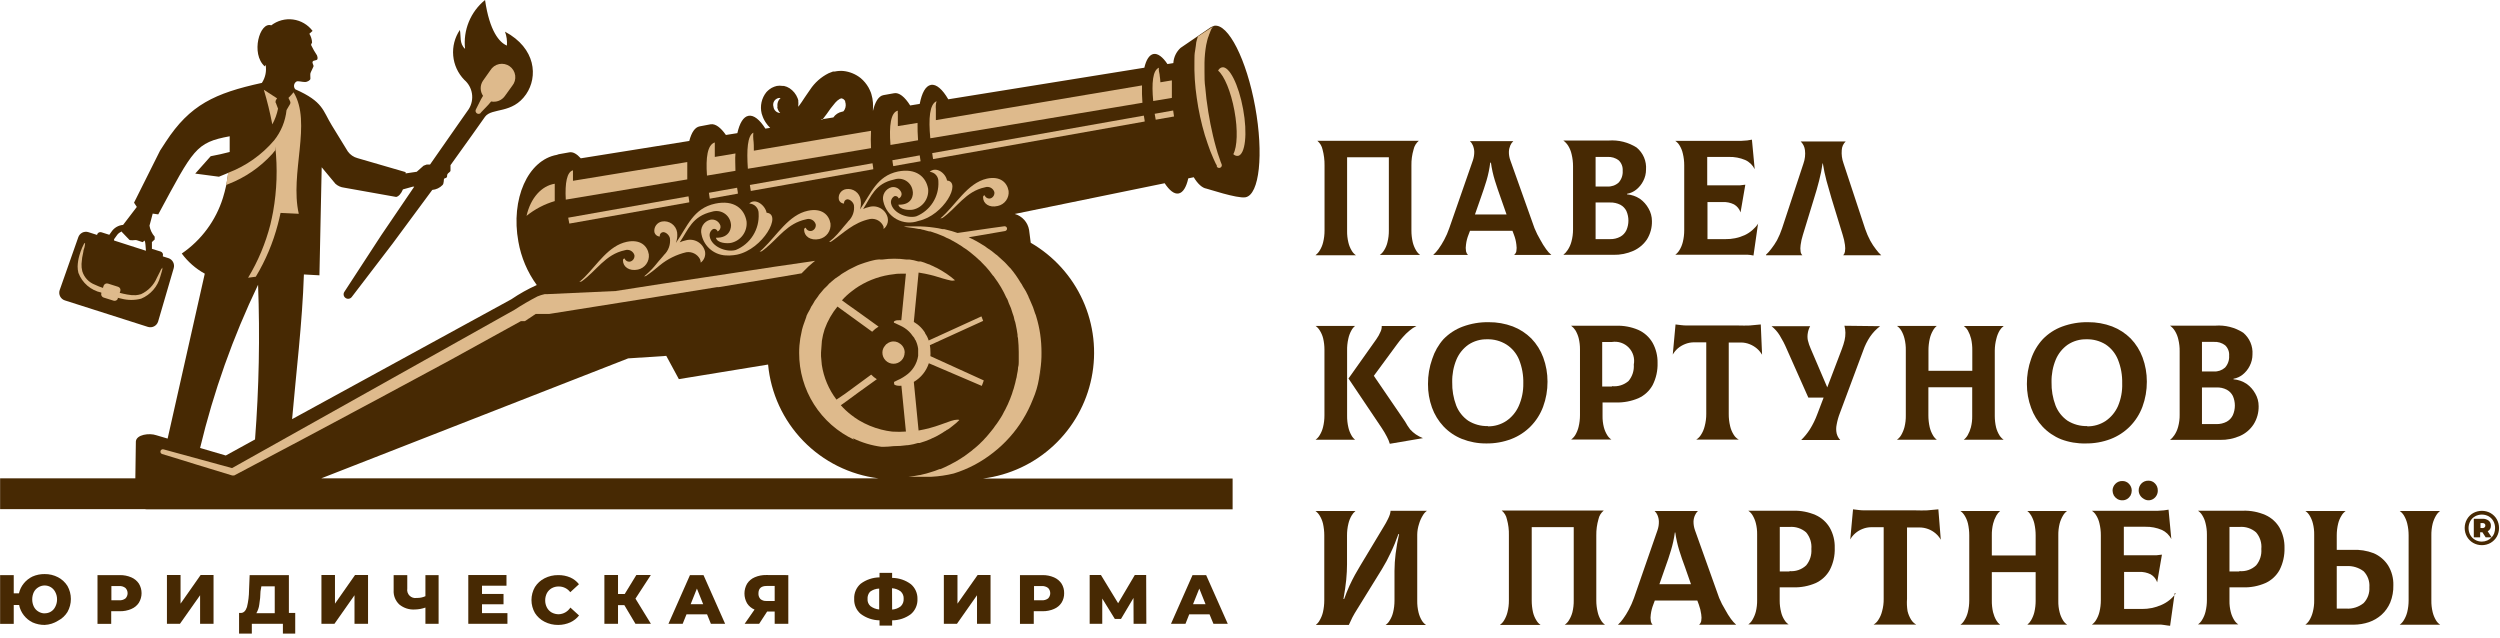 <?xml version="1.0" encoding="UTF-8"?> <svg xmlns="http://www.w3.org/2000/svg" width="384" height="98" viewBox="0 0 384 98" fill="none"><g clip-path="url(#clip0_2931_747)"><path d="M202.089 39.209H208.275C208.007 39.025 207.784 38.784 207.622 38.502C207.39 38.118 207.219 37.7 207.115 37.263C206.971 36.674 206.903 36.069 206.915 35.463V24.157H213.328V35.41C213.335 36.016 213.264 36.621 213.114 37.209C213.012 37.649 212.836 38.068 212.594 38.449C212.428 38.728 212.206 38.968 211.941 39.156H218.127C217.874 38.964 217.661 38.724 217.501 38.449C217.271 38.059 217.1 37.636 216.994 37.196C216.859 36.606 216.792 36.002 216.794 35.396V25.424C216.777 24.59 216.889 23.758 217.127 22.957C217.238 22.436 217.519 21.967 217.927 21.624H202.342C202.75 21.967 203.032 22.436 203.142 22.957C203.359 23.761 203.462 24.591 203.449 25.424V35.41C203.452 36.016 203.38 36.62 203.235 37.209C203.13 37.652 202.955 38.075 202.715 38.462C202.555 38.737 202.342 38.977 202.089 39.169V39.209Z" fill="#472903"></path><path d="M235.699 35.05L231.992 24.637C231.833 24.211 231.756 23.759 231.766 23.304C231.779 22.964 231.856 22.63 231.992 22.318C232.097 22.075 232.252 21.857 232.446 21.678H225.78C225.968 21.854 226.117 22.067 226.22 22.304C226.357 22.62 226.434 22.96 226.446 23.304C226.451 23.757 226.379 24.208 226.233 24.637L222.607 35.05C222.397 35.671 222.134 36.273 221.82 36.849C221.559 37.34 221.265 37.812 220.94 38.263C220.707 38.588 220.438 38.888 220.14 39.156H225.473C225.325 39 225.223 38.806 225.18 38.596C225.12 38.252 225.12 37.9 225.18 37.556C225.241 37.039 225.371 36.532 225.566 36.05L225.793 35.45H232.312L232.539 36.05C232.729 36.533 232.854 37.04 232.912 37.556C232.972 37.9 232.972 38.252 232.912 38.596C232.862 38.816 232.74 39.013 232.566 39.156H238.285C237.981 38.899 237.712 38.603 237.485 38.276C237.159 37.826 236.865 37.354 236.605 36.863C236.257 36.282 235.954 35.676 235.699 35.05ZM228.899 24.984H229.006C229.134 25.919 229.339 26.842 229.619 27.744C229.886 28.61 230.179 29.463 230.472 30.277L231.406 32.943H226.553L227.486 30.277C227.779 29.463 228.059 28.61 228.326 27.744C228.592 26.841 228.784 25.918 228.899 24.984Z" fill="#472903"></path><path d="M249.91 29.85V29.77C250.428 29.68 250.914 29.46 251.324 29.13C251.776 28.769 252.144 28.314 252.403 27.797C252.687 27.254 252.833 26.65 252.83 26.037C252.876 25.401 252.77 24.763 252.52 24.176C252.269 23.589 251.882 23.071 251.39 22.664C250.117 21.854 248.616 21.475 247.111 21.584H240.125C240.421 21.802 240.674 22.074 240.871 22.384C241.124 22.795 241.304 23.246 241.405 23.718C241.548 24.307 241.619 24.911 241.618 25.517V35.236C241.622 35.88 241.536 36.522 241.365 37.143C241.243 37.593 241.049 38.02 240.791 38.409C240.611 38.689 240.386 38.936 240.125 39.142H247.817C248.872 39.164 249.918 38.955 250.884 38.529C251.732 38.15 252.458 37.541 252.977 36.769C253.499 35.926 253.763 34.948 253.737 33.956C253.737 33.277 253.557 32.611 253.217 32.023C252.891 31.431 252.435 30.92 251.883 30.53C251.292 30.144 250.614 29.91 249.91 29.85ZM246.897 24.104C247.519 24.063 248.134 24.248 248.63 24.624C248.845 24.829 249.011 25.078 249.117 25.355C249.223 25.632 249.266 25.928 249.244 26.224C249.268 26.555 249.224 26.887 249.117 27.201C249.009 27.515 248.839 27.804 248.617 28.05C248.146 28.47 247.527 28.686 246.897 28.65H245.084V24.104H246.897ZM247.311 36.729H245.084V31.103H247.311C247.856 31.086 248.397 31.205 248.884 31.45C249.288 31.665 249.614 32 249.817 32.41C250.02 32.874 250.125 33.376 250.125 33.883C250.125 34.39 250.02 34.892 249.817 35.356C249.62 35.78 249.293 36.13 248.884 36.356C248.401 36.616 247.859 36.745 247.311 36.729Z" fill="#472903"></path><path d="M270.055 34.343C269.537 35.108 268.824 35.721 267.988 36.116C267.056 36.54 266.04 36.749 265.015 36.729H262.269V31.037H264.602C265.205 31.005 265.807 31.129 266.349 31.397C266.821 31.669 267.177 32.106 267.348 32.623L268.082 28.37L267.282 28.464H266.469H265.482H262.229V24.104H265.562C266.417 24.082 267.266 24.241 268.055 24.571C268.694 24.856 269.212 25.356 269.522 25.984L269.095 21.451C268.857 21.504 268.617 21.544 268.375 21.571L267.428 21.638H266.402H257.323C257.587 21.82 257.81 22.056 257.976 22.331C258.215 22.717 258.386 23.141 258.483 23.584C258.627 24.173 258.699 24.778 258.696 25.384V35.37C258.699 35.976 258.627 36.58 258.483 37.169C258.377 37.612 258.202 38.035 257.963 38.423C257.798 38.698 257.58 38.938 257.323 39.129H266.242C266.735 39.129 267.162 39.129 267.508 39.129H268.455C268.735 39.129 269.028 39.196 269.335 39.249L270.055 34.223V34.343Z" fill="#472903"></path><path d="M271.255 39.209H276.841C276.698 39.059 276.605 38.868 276.574 38.663C276.521 38.322 276.521 37.976 276.574 37.636C276.642 37.111 276.758 36.593 276.921 36.089L278.654 30.423C278.921 29.557 279.187 28.69 279.414 27.757C279.648 26.881 279.827 25.99 279.947 25.091H279.987C280.128 25.988 280.315 26.878 280.547 27.757C280.787 28.623 281.04 29.49 281.307 30.423L283.04 36.089C283.202 36.589 283.318 37.102 283.387 37.623C283.44 37.963 283.44 38.309 283.387 38.649C283.353 38.857 283.261 39.052 283.12 39.209H288.96C288.664 38.938 288.396 38.639 288.16 38.316C287.832 37.895 287.537 37.45 287.28 36.983C286.969 36.401 286.706 35.794 286.493 35.169L283.16 25.077C282.928 24.433 282.837 23.747 282.893 23.064C282.911 22.558 283.127 22.08 283.493 21.731H276.588C276.954 22.086 277.185 22.557 277.241 23.064C277.325 23.752 277.247 24.451 277.014 25.104L273.721 35.09C273.513 35.714 273.254 36.32 272.948 36.903C272.686 37.37 272.387 37.816 272.055 38.236C271.818 38.559 271.55 38.858 271.255 39.129V39.209Z" fill="#472903"></path><path d="M206.915 63.846V53.821C206.904 53.216 206.967 52.611 207.102 52.021C207.194 51.583 207.351 51.16 207.568 50.768C207.709 50.495 207.904 50.255 208.142 50.061H202.076C202.333 50.248 202.55 50.483 202.715 50.755C202.952 51.129 203.128 51.538 203.235 51.968C203.368 52.536 203.436 53.117 203.435 53.701V63.793C203.438 64.4 203.366 65.004 203.222 65.593C203.117 66.036 202.941 66.459 202.702 66.846C202.545 67.119 202.331 67.355 202.076 67.539H208.142C207.904 67.351 207.709 67.115 207.568 66.846C207.353 66.463 207.196 66.049 207.102 65.62C206.97 65.038 206.907 64.443 206.915 63.846ZM215.821 64.753L211.021 57.727L214.581 52.888C214.858 52.503 215.157 52.134 215.474 51.781C215.787 51.419 216.131 51.085 216.501 50.781C216.824 50.501 217.183 50.263 217.567 50.075H212.234C212.246 50.369 212.187 50.662 212.061 50.928C211.887 51.342 211.668 51.735 211.408 52.101L207.128 58.14L212.234 65.74C212.522 66.168 212.785 66.613 213.021 67.073C213.211 67.42 213.363 67.786 213.474 68.166L218.567 67.299C218.182 67.15 217.816 66.958 217.474 66.726C217.152 66.503 216.856 66.244 216.594 65.953C216.305 65.574 216.047 65.172 215.821 64.753Z" fill="#472903"></path><path d="M228.286 68.113C229.602 68.132 230.909 67.902 232.139 67.433C233.257 67.002 234.27 66.338 235.112 65.486C235.95 64.63 236.599 63.609 237.018 62.487C237.476 61.249 237.706 59.94 237.698 58.62C237.702 57.356 237.481 56.101 237.045 54.914C236.645 53.825 236.023 52.83 235.219 51.994C234.407 51.185 233.435 50.554 232.366 50.141C231.185 49.7 229.933 49.478 228.673 49.488C227.309 49.464 225.952 49.695 224.673 50.168C223.561 50.581 222.554 51.237 221.727 52.088C220.945 52.965 220.355 53.996 219.994 55.114C219.551 56.355 219.33 57.663 219.34 58.98C219.328 60.216 219.536 61.444 219.954 62.607C220.342 63.681 220.945 64.666 221.727 65.5C222.52 66.336 223.484 66.99 224.553 67.419C225.741 67.888 227.009 68.123 228.286 68.113ZM228.539 65.446C227.471 65.474 226.419 65.186 225.513 64.62C224.683 64.041 224.042 63.229 223.673 62.287C223.24 61.137 223.032 59.915 223.06 58.687C223.035 57.499 223.257 56.318 223.713 55.221C224.102 54.304 224.739 53.514 225.553 52.941C226.401 52.379 227.402 52.09 228.419 52.114C229.463 52.086 230.492 52.364 231.379 52.914C232.25 53.47 232.929 54.28 233.325 55.234C233.788 56.39 234.01 57.629 233.979 58.874C234.002 60.08 233.761 61.277 233.272 62.38C232.861 63.302 232.2 64.091 231.366 64.66C230.528 65.212 229.543 65.5 228.539 65.486V65.446Z" fill="#472903"></path><path d="M248.177 50.035H241.325C241.584 50.223 241.805 50.458 241.978 50.728C242.205 51.105 242.376 51.514 242.485 51.941C242.623 52.508 242.69 53.09 242.685 53.674V63.766C242.687 64.373 242.615 64.977 242.471 65.566C242.365 66.007 242.194 66.429 241.965 66.819C241.799 67.091 241.582 67.326 241.325 67.513H247.511C247.243 67.334 247.02 67.097 246.857 66.819C246.63 66.447 246.459 66.042 246.351 65.62C246.208 65.053 246.141 64.47 246.151 63.886V61.82H248.231C249.406 61.85 250.575 61.627 251.657 61.167C252.585 60.751 253.353 60.044 253.843 59.154C254.376 58.102 254.638 56.933 254.603 55.754C254.626 54.674 254.364 53.607 253.843 52.661C253.334 51.773 252.554 51.073 251.617 50.661C250.531 50.201 249.356 49.987 248.177 50.035ZM247.591 59.367H246.097V52.528H247.591C248.058 52.453 248.537 52.492 248.987 52.641C249.436 52.791 249.843 53.046 250.173 53.386C250.502 53.726 250.745 54.141 250.881 54.595C251.016 55.049 251.04 55.529 250.95 55.994C251.021 56.906 250.734 57.81 250.15 58.514C249.803 58.818 249.396 59.046 248.955 59.184C248.514 59.321 248.049 59.366 247.591 59.314V59.367Z" fill="#472903"></path><path d="M270.455 49.835C269.882 49.901 269.308 49.955 268.748 49.995C268.188 50.035 267.602 49.995 266.989 49.995H260.829C260.216 49.995 259.629 49.995 259.069 49.995C258.509 49.995 257.936 49.901 257.363 49.835L256.936 54.461C257.141 54.105 257.402 53.785 257.71 53.514C258.044 53.232 258.422 53.007 258.829 52.848C259.253 52.677 259.705 52.586 260.163 52.581H262.082V63.58C262.086 64.214 262.005 64.846 261.842 65.46C261.728 65.933 261.535 66.384 261.269 66.793C261.085 67.091 260.834 67.342 260.536 67.526H267.082C266.763 67.355 266.496 67.102 266.309 66.793C266.048 66.383 265.859 65.932 265.749 65.46C265.6 64.84 265.529 64.204 265.535 63.566V52.608H267.428C267.886 52.613 268.338 52.703 268.762 52.874C269.164 53.035 269.538 53.26 269.868 53.541C270.18 53.812 270.446 54.131 270.655 54.487L270.455 49.835Z" fill="#472903"></path><path d="M283.307 50.035C283.399 50.387 283.449 50.75 283.453 51.114C283.457 51.496 283.416 51.876 283.333 52.248C283.225 52.701 283.087 53.146 282.92 53.581L280.667 59.5L278.134 53.581C277.94 53.152 277.788 52.706 277.681 52.248C277.613 51.882 277.613 51.507 277.681 51.141C277.739 50.776 277.861 50.424 278.041 50.101H272.108C272.605 50.495 273.029 50.974 273.361 51.514C273.774 52.184 274.135 52.883 274.441 53.608L277.761 61.073H280.107L279.147 63.593C278.847 64.413 278.463 65.199 278.001 65.94C277.622 66.537 277.175 67.087 276.667 67.579H282.654C282.387 67.294 282.199 66.945 282.107 66.566C282.015 66.126 282.015 65.673 282.107 65.233C282.215 64.618 282.385 64.015 282.614 63.433L286.186 53.847C286.443 53.104 286.792 52.397 287.226 51.741C287.652 51.112 288.179 50.558 288.786 50.101L283.307 50.035Z" fill="#472903"></path><path d="M307.771 50.075H301.651C301.9 50.263 302.108 50.498 302.265 50.768C302.485 51.162 302.651 51.583 302.758 52.021C302.893 52.611 302.955 53.216 302.945 53.821V56.954H296.212V53.821C296.21 53.215 296.277 52.611 296.412 52.021C296.512 51.581 296.678 51.158 296.905 50.768C297.05 50.494 297.25 50.254 297.492 50.061H291.373C291.637 50.243 291.86 50.48 292.026 50.755C292.255 51.145 292.426 51.567 292.532 52.008C292.678 52.596 292.745 53.201 292.732 53.807V63.793C292.744 64.399 292.677 65.004 292.532 65.593C292.417 66.032 292.242 66.454 292.013 66.846C291.851 67.12 291.632 67.356 291.373 67.539H297.492C297.245 67.353 297.041 67.117 296.892 66.846C296.667 66.459 296.501 66.042 296.399 65.606C296.266 65.016 296.199 64.412 296.199 63.806V59.487H302.931V63.913C302.941 64.493 302.874 65.071 302.731 65.633C302.622 66.058 302.456 66.466 302.238 66.846C302.086 67.114 301.882 67.35 301.638 67.539H307.757C307.496 67.354 307.274 67.118 307.104 66.846C306.877 66.473 306.706 66.069 306.598 65.646C306.466 65.078 306.399 64.496 306.398 63.913V53.821C306.405 53.204 306.491 52.59 306.651 51.994C306.755 51.553 306.926 51.131 307.158 50.741C307.319 50.483 307.527 50.257 307.771 50.075Z" fill="#472903"></path><path d="M320.343 68.113C321.659 68.132 322.966 67.902 324.196 67.433C325.313 67.002 326.327 66.338 327.169 65.486C328.007 64.63 328.656 63.609 329.075 62.487C329.532 61.249 329.763 59.94 329.755 58.62C329.759 57.356 329.538 56.101 329.102 54.914C328.702 53.825 328.08 52.83 327.275 51.994C326.463 51.185 325.492 50.554 324.422 50.141C323.242 49.7 321.99 49.478 320.729 49.488C319.366 49.464 318.009 49.695 316.73 50.168C315.617 50.581 314.611 51.237 313.783 52.088C312.978 52.959 312.365 53.99 311.984 55.114C311.541 56.355 311.32 57.663 311.33 58.98C311.324 60.236 311.546 61.483 311.984 62.66C312.372 63.735 312.975 64.719 313.757 65.553C314.55 66.389 315.514 67.044 316.583 67.473C317.783 67.927 319.06 68.144 320.343 68.113ZM320.596 65.446C319.528 65.474 318.475 65.186 317.57 64.62C316.739 64.041 316.099 63.229 315.73 62.287C315.297 61.137 315.089 59.915 315.117 58.687C315.092 57.499 315.314 56.318 315.77 55.221C316.158 54.304 316.796 53.514 317.61 52.941C318.458 52.379 319.459 52.09 320.476 52.114C321.52 52.086 322.549 52.364 323.436 52.914C324.282 53.48 324.937 54.289 325.316 55.234C325.778 56.39 326 57.629 325.969 58.874C326.011 60.081 325.788 61.282 325.316 62.393C324.904 63.315 324.244 64.105 323.409 64.673C322.573 65.218 321.594 65.501 320.596 65.486V65.446Z" fill="#472903"></path><path d="M343.06 58.26V58.18C343.578 58.091 344.064 57.87 344.473 57.541C344.926 57.179 345.294 56.725 345.553 56.207C345.836 55.659 345.982 55.051 345.98 54.434C346.022 53.806 345.914 53.176 345.666 52.597C345.418 52.018 345.037 51.505 344.553 51.101C343.282 50.285 341.78 49.906 340.274 50.021H333.315C333.614 50.236 333.867 50.508 334.061 50.821C334.314 51.232 334.494 51.683 334.595 52.154C334.738 52.743 334.805 53.348 334.795 53.954V63.673C334.807 64.317 334.726 64.959 334.555 65.58C334.433 66.03 334.239 66.457 333.981 66.846C333.801 67.122 333.576 67.365 333.315 67.566H341.007C342.062 67.588 343.108 67.378 344.074 66.953C344.924 66.575 345.646 65.959 346.153 65.18C346.68 64.342 346.948 63.369 346.927 62.38C346.929 61.701 346.749 61.033 346.407 60.447C346.081 59.854 345.625 59.344 345.073 58.954C344.472 58.556 343.779 58.318 343.06 58.26ZM340.047 52.514C340.669 52.473 341.284 52.658 341.78 53.034C341.996 53.238 342.162 53.488 342.268 53.765C342.375 54.041 342.417 54.339 342.394 54.634C342.416 54.965 342.372 55.297 342.264 55.611C342.157 55.924 341.988 56.213 341.767 56.461C341.296 56.88 340.677 57.096 340.047 57.06H338.221V52.514H340.047ZM340.461 65.14H338.221V59.514H340.461C341.006 59.49 341.549 59.609 342.034 59.86C342.435 60.078 342.761 60.413 342.967 60.82C343.17 61.285 343.275 61.786 343.275 62.293C343.275 62.8 343.17 63.302 342.967 63.767C342.766 64.188 342.44 64.537 342.034 64.766C341.549 65.021 341.008 65.149 340.461 65.14Z" fill="#472903"></path><path d="M202.155 95.99H207.182C207.333 95.634 207.515 95.248 207.728 94.83C207.955 94.403 208.195 93.99 208.461 93.577L212.274 87.404C212.768 86.6 213.214 85.768 213.608 84.911C214.059 83.975 214.455 83.013 214.794 82.031H214.901C214.671 83.026 214.493 84.031 214.368 85.044C214.256 85.929 214.198 86.819 214.194 87.71V92.257C214.196 92.863 214.124 93.467 213.981 94.056C213.876 94.495 213.7 94.914 213.461 95.296C213.303 95.576 213.084 95.818 212.821 96.003H219.047C218.783 95.821 218.56 95.585 218.394 95.31C218.164 94.924 217.993 94.506 217.887 94.07C217.743 93.477 217.675 92.867 217.687 92.257V82.111C217.695 81.567 217.785 81.028 217.954 80.511C218.085 80.041 218.283 79.593 218.54 79.178C218.696 78.893 218.915 78.647 219.18 78.458H213.594C213.577 78.644 213.541 78.827 213.488 79.005C213.406 79.257 213.304 79.503 213.181 79.738C212.994 80.127 212.784 80.506 212.554 80.871L208.915 86.924C208.688 87.297 208.421 87.751 208.142 88.257C207.862 88.764 207.568 89.337 207.275 89.977C206.982 90.617 206.715 91.31 206.462 92.003H206.355C206.555 90.883 206.702 89.897 206.782 89.044C206.862 88.191 206.902 87.404 206.902 86.697V82.231C206.9 81.625 206.972 81.02 207.115 80.431C207.217 79.996 207.383 79.578 207.608 79.191C207.761 78.919 207.964 78.679 208.208 78.485H202.049C202.306 78.671 202.524 78.907 202.689 79.178C202.928 79.561 203.103 79.979 203.209 80.418C203.342 81.013 203.409 81.621 203.409 82.231V92.217C203.409 92.822 203.342 93.426 203.209 94.016C203.107 94.452 202.94 94.87 202.715 95.256C202.574 95.532 202.374 95.773 202.129 95.963L202.155 95.99Z" fill="#472903"></path><path d="M230.446 95.99H236.632C236.372 95.806 236.154 95.57 235.992 95.296C235.753 94.914 235.577 94.495 235.472 94.056C235.339 93.461 235.272 92.853 235.272 92.243V80.965H241.725V92.217C241.736 92.827 241.669 93.437 241.525 94.03C241.41 94.468 241.23 94.886 240.991 95.27C240.829 95.547 240.605 95.784 240.338 95.963H246.537C246.274 95.778 246.056 95.536 245.897 95.256C245.668 94.872 245.501 94.454 245.404 94.016C245.261 93.427 245.19 92.823 245.191 92.217V82.231C245.18 81.393 245.292 80.557 245.524 79.751C245.631 79.225 245.919 78.754 246.337 78.418H230.659C231.074 78.755 231.357 79.227 231.459 79.751C231.687 80.558 231.79 81.394 231.766 82.231V92.217C231.773 92.823 231.701 93.428 231.552 94.016C231.446 94.453 231.275 94.871 231.046 95.256C230.887 95.536 230.669 95.778 230.406 95.963L230.446 95.99Z" fill="#472903"></path><path d="M264.069 91.857L260.349 81.445C260.196 81.017 260.119 80.566 260.123 80.111C260.135 79.765 260.216 79.425 260.363 79.112C260.467 78.876 260.616 78.663 260.803 78.485H254.137C254.329 78.652 254.48 78.862 254.577 79.098C254.718 79.418 254.795 79.762 254.803 80.111C254.812 80.565 254.74 81.016 254.59 81.445L250.977 91.857C250.756 92.476 250.488 93.078 250.177 93.657C249.918 94.148 249.623 94.62 249.297 95.07C249.064 95.392 248.801 95.691 248.51 95.963H253.843C253.696 95.803 253.598 95.604 253.563 95.39C253.503 95.05 253.503 94.703 253.563 94.363C253.629 93.847 253.759 93.341 253.95 92.857L254.177 92.243H260.709L260.936 92.857C261.116 93.343 261.242 93.849 261.309 94.363C261.369 94.703 261.369 95.05 261.309 95.39C261.263 95.612 261.146 95.813 260.976 95.963H266.682C266.383 95.7 266.115 95.405 265.882 95.083C265.556 94.633 265.262 94.161 265.002 93.67C264.642 93.092 264.329 92.486 264.069 91.857ZM257.256 81.791H257.323C257.452 82.726 257.657 83.649 257.936 84.551C258.203 85.417 258.496 86.257 258.803 87.071L259.736 89.737H254.883L255.816 87.071C256.123 86.257 256.39 85.417 256.656 84.551C256.93 83.653 257.13 82.735 257.256 81.805V81.791Z" fill="#472903"></path><path d="M275.441 78.445H268.535C268.799 78.627 269.022 78.863 269.188 79.138C269.416 79.516 269.586 79.924 269.695 80.351C269.839 80.918 269.906 81.5 269.895 82.085V92.163C269.906 92.769 269.839 93.374 269.695 93.963C269.58 94.398 269.405 94.816 269.175 95.203C269.017 95.483 268.798 95.724 268.535 95.91H274.734C274.467 95.731 274.244 95.494 274.081 95.216C273.842 94.845 273.671 94.434 273.574 94.003C273.431 93.437 273.359 92.854 273.361 92.27V90.217H275.441C276.621 90.251 277.795 90.029 278.881 89.564C279.802 89.143 280.564 88.437 281.054 87.551C281.597 86.502 281.859 85.331 281.814 84.151C281.848 83.07 281.585 82 281.054 81.058C280.548 80.2 279.789 79.52 278.881 79.112C277.796 78.642 276.622 78.414 275.441 78.445ZM274.868 87.777H273.374V80.938H274.868C275.326 80.899 275.787 80.953 276.224 81.094C276.662 81.236 277.066 81.464 277.414 81.764C277.712 82.116 277.937 82.524 278.077 82.963C278.216 83.402 278.267 83.865 278.227 84.324C278.295 85.236 278.009 86.139 277.427 86.844C277.086 87.162 276.682 87.405 276.241 87.557C275.8 87.708 275.332 87.765 274.868 87.724V87.777Z" fill="#472903"></path><path d="M297.732 78.232C297.159 78.298 296.585 78.352 296.012 78.391C295.439 78.431 294.866 78.391 294.252 78.391H288.093C287.48 78.391 286.893 78.391 286.333 78.391C285.773 78.391 285.213 78.298 284.627 78.232L284.2 82.858C284.398 82.498 284.66 82.177 284.973 81.911C285.301 81.627 285.675 81.401 286.08 81.245C286.504 81.074 286.956 80.983 287.413 80.978H289.333V91.99C289.344 92.625 289.263 93.258 289.093 93.87C288.98 94.344 288.786 94.795 288.52 95.203C288.339 95.504 288.087 95.755 287.786 95.936H294.332C294.018 95.759 293.753 95.507 293.559 95.203C293.302 94.791 293.113 94.341 292.999 93.87C292.9 93.248 292.874 92.618 292.919 91.99V81.018H294.812C295.737 81.014 296.632 81.346 297.332 81.951C297.642 82.22 297.904 82.54 298.105 82.898L297.732 78.232Z" fill="#472903"></path><path d="M317.503 78.485H311.384C311.628 78.674 311.831 78.91 311.984 79.178C312.208 79.565 312.375 79.983 312.477 80.418C312.61 81.013 312.677 81.621 312.677 82.231V85.324H305.944V82.231C305.933 81.625 306.001 81.02 306.144 80.431C306.252 79.998 306.418 79.581 306.638 79.192C306.789 78.923 306.988 78.683 307.224 78.485H301.118C301.375 78.671 301.593 78.907 301.758 79.178C301.997 79.561 302.173 79.979 302.278 80.418C302.411 81.013 302.478 81.621 302.478 82.231V92.217C302.479 92.823 302.408 93.427 302.265 94.016C302.159 94.455 301.984 94.874 301.745 95.256C301.591 95.535 301.377 95.777 301.118 95.963H307.224C306.981 95.774 306.777 95.538 306.624 95.27C306.404 94.881 306.238 94.464 306.131 94.03C305.997 93.435 305.934 92.826 305.944 92.217V87.884H312.677V92.31C312.676 92.889 312.609 93.466 312.477 94.03C312.373 94.46 312.206 94.874 311.984 95.256C311.836 95.524 311.636 95.76 311.397 95.95H317.516C317.249 95.771 317.026 95.534 316.863 95.256C316.634 94.88 316.463 94.471 316.357 94.043C316.212 93.477 316.145 92.894 316.157 92.31V82.231C316.146 81.625 316.213 81.02 316.357 80.431C316.472 79.996 316.647 79.579 316.876 79.192C317.034 78.915 317.248 78.675 317.503 78.485Z" fill="#472903"></path><path d="M325.996 76.845C326.254 76.851 326.509 76.781 326.729 76.645C326.943 76.512 327.121 76.329 327.249 76.112C327.368 75.881 327.432 75.625 327.435 75.365C327.437 75.17 327.4 74.977 327.327 74.796C327.254 74.615 327.146 74.451 327.009 74.312C326.878 74.171 326.719 74.06 326.542 73.987C326.365 73.913 326.174 73.878 325.982 73.885C325.787 73.879 325.592 73.913 325.41 73.987C325.229 74.061 325.065 74.171 324.929 74.312C324.788 74.449 324.677 74.613 324.601 74.794C324.526 74.975 324.487 75.169 324.489 75.365C324.497 75.626 324.565 75.882 324.689 76.112C324.822 76.329 325.005 76.512 325.222 76.645C325.456 76.783 325.724 76.853 325.996 76.845ZM329.995 76.845C330.254 76.851 330.509 76.781 330.728 76.645C330.954 76.506 331.138 76.309 331.262 76.074C331.387 75.84 331.446 75.577 331.435 75.312C331.437 75.117 331.4 74.923 331.327 74.743C331.254 74.562 331.145 74.397 331.008 74.259C330.878 74.118 330.719 74.007 330.542 73.933C330.364 73.86 330.174 73.825 329.982 73.832C329.786 73.828 329.592 73.864 329.411 73.937C329.23 74.01 329.066 74.12 328.929 74.259C328.653 74.54 328.5 74.918 328.502 75.312C328.499 75.574 328.568 75.833 328.702 76.058C328.832 76.279 329.015 76.462 329.235 76.592C329.439 76.737 329.679 76.824 329.928 76.845H329.995ZM334.195 91.163C333.629 91.939 332.864 92.546 331.982 92.923C331.045 93.337 330.032 93.546 329.009 93.537H326.262V87.844H328.595C329.199 87.822 329.799 87.95 330.342 88.217C330.814 88.49 331.17 88.926 331.342 89.444L332.075 85.191L331.275 85.284H330.462H329.475H326.222V80.911H329.555C330.411 80.893 331.26 81.057 332.048 81.391C332.687 81.677 333.206 82.177 333.515 82.804L333.088 78.285C332.85 78.333 332.61 78.368 332.368 78.392L331.422 78.458C331.075 78.458 330.742 78.458 330.395 78.458H321.316C321.583 78.637 321.807 78.874 321.969 79.151C322.208 79.532 322.38 79.952 322.476 80.391C322.619 80.981 322.691 81.585 322.689 82.191V92.19C322.691 92.796 322.62 93.401 322.476 93.99C322.368 94.432 322.193 94.855 321.956 95.243C321.794 95.517 321.576 95.753 321.316 95.936H331.502C331.848 95.936 332.155 95.936 332.448 96.003C332.741 96.07 333.021 96.07 333.328 96.123L334.035 91.097L334.195 91.163Z" fill="#472903"></path><path d="M344.513 78.445H337.608C337.872 78.627 338.095 78.863 338.261 79.138C338.497 79.511 338.669 79.921 338.767 80.351C338.911 80.918 338.983 81.5 338.981 82.085V92.163C338.982 92.77 338.91 93.374 338.767 93.963C338.662 94.402 338.486 94.82 338.247 95.203C338.089 95.483 337.871 95.724 337.608 95.91H343.807C343.54 95.731 343.316 95.494 343.154 95.216C342.924 94.84 342.753 94.431 342.647 94.003C342.503 93.437 342.436 92.854 342.447 92.27V90.217H344.513C345.694 90.256 346.869 90.033 347.953 89.564C348.881 89.148 349.649 88.441 350.14 87.551C350.673 86.499 350.934 85.33 350.899 84.151C350.922 83.071 350.66 82.004 350.14 81.058C349.639 80.201 348.884 79.521 347.98 79.112C346.888 78.634 345.704 78.406 344.513 78.445ZM343.94 87.777H342.447V80.938H343.98C344.438 80.898 344.9 80.95 345.337 81.092C345.775 81.234 346.179 81.463 346.527 81.764C346.83 82.113 347.058 82.52 347.198 82.96C347.338 83.4 347.386 83.865 347.34 84.324C347.414 85.237 347.126 86.141 346.54 86.844C346.199 87.162 345.795 87.405 345.354 87.557C344.913 87.708 344.445 87.765 343.98 87.724L343.94 87.777Z" fill="#472903"></path><path d="M361.312 84.458H358.925V82.231C358.924 81.625 358.996 81.02 359.139 80.431C359.244 79.993 359.42 79.574 359.659 79.192C359.82 78.914 360.038 78.673 360.298 78.485H354.099C354.364 78.667 354.586 78.903 354.752 79.178C354.982 79.555 355.153 79.964 355.259 80.391C355.403 80.957 355.47 81.54 355.459 82.124V92.203C355.471 92.81 355.4 93.416 355.246 94.003C355.139 94.439 354.969 94.857 354.739 95.243C354.577 95.521 354.359 95.761 354.099 95.95H361.538C362.332 95.945 363.119 95.815 363.871 95.563C364.585 95.318 365.242 94.933 365.805 94.43C366.381 93.908 366.836 93.266 367.138 92.55C367.479 91.703 367.642 90.796 367.618 89.884C367.648 88.819 367.37 87.768 366.818 86.857C366.284 86.025 365.513 85.37 364.605 84.978C363.556 84.575 362.434 84.398 361.312 84.458ZM374.817 78.485H368.591C368.855 78.667 369.078 78.903 369.244 79.178C369.474 79.564 369.644 79.982 369.751 80.418C369.895 81.012 369.966 81.62 369.964 82.231V92.217C369.965 92.823 369.894 93.427 369.751 94.016C369.64 94.454 369.465 94.871 369.231 95.256C369.069 95.534 368.851 95.775 368.591 95.963H374.817C374.55 95.784 374.326 95.547 374.164 95.27C373.934 94.884 373.763 94.466 373.657 94.03C373.513 93.437 373.445 92.827 373.457 92.217V82.231C373.446 81.625 373.513 81.02 373.657 80.431C373.772 79.996 373.947 79.579 374.177 79.192C374.335 78.915 374.548 78.675 374.804 78.485H374.817ZM360.392 93.483H358.925V86.951H360.392C361.348 86.889 362.294 87.173 363.058 87.751C363.368 88.072 363.607 88.456 363.759 88.876C363.91 89.297 363.972 89.745 363.938 90.19C363.967 90.636 363.904 91.082 363.753 91.502C363.601 91.922 363.365 92.306 363.058 92.63C362.308 93.239 361.356 93.543 360.392 93.483Z" fill="#472903"></path><path d="M6.857 88.177C7.576 88.166 8.286 88.336 8.923 88.67C9.512 88.981 10.008 89.44 10.363 90.004C10.706 90.614 10.887 91.303 10.887 92.003C10.887 92.704 10.706 93.393 10.363 94.003C10.012 94.57 9.515 95.031 8.923 95.336C8.304 95.732 7.591 95.957 6.857 95.99C6.219 95.993 5.587 95.861 5.003 95.603C4.483 95.348 4.028 94.979 3.67 94.523C3.3 94.057 3.048 93.508 2.937 92.923H2.11V95.83H0.017V88.337H2.11V91.137H2.91C3.039 90.569 3.299 90.039 3.67 89.59C4.032 89.149 4.488 88.794 5.003 88.55C5.587 88.295 6.219 88.168 6.857 88.177ZM6.857 94.203C7.199 94.212 7.536 94.121 7.828 93.941C8.119 93.761 8.351 93.5 8.496 93.19C8.674 92.844 8.766 92.459 8.763 92.07C8.769 91.68 8.677 91.296 8.496 90.95C8.346 90.645 8.116 90.387 7.83 90.204C7.539 90.024 7.205 89.929 6.863 89.929C6.522 89.929 6.187 90.024 5.897 90.204C5.601 90.377 5.36 90.632 5.203 90.937C5.034 91.29 4.947 91.678 4.95 92.07C4.947 92.458 5.034 92.841 5.203 93.19C5.357 93.501 5.598 93.761 5.897 93.936C6.185 94.115 6.517 94.212 6.857 94.216V94.203Z" fill="#472903"></path><path d="M18.415 88.337C19.02 88.326 19.62 88.444 20.175 88.684C20.646 88.886 21.049 89.219 21.335 89.644C21.603 90.086 21.745 90.593 21.745 91.11C21.745 91.627 21.603 92.135 21.335 92.577C21.055 93.007 20.65 93.342 20.175 93.537C19.62 93.777 19.02 93.895 18.415 93.883H17.082V95.83H14.976V88.337H18.415ZM18.282 92.203C18.634 92.234 18.985 92.135 19.269 91.923C19.481 91.709 19.6 91.419 19.6 91.117C19.6 90.815 19.481 90.525 19.269 90.31C18.987 90.094 18.636 89.99 18.282 90.017H17.109V92.203H18.282Z" fill="#472903"></path><path d="M25.641 88.324H27.734V92.723L30.814 88.324H32.8V95.816H30.734V91.43L27.641 95.816H25.641V88.324Z" fill="#472903"></path><path d="M45.346 94.15V97.323H43.453V95.816H38.68V97.323H36.72V94.15H36.987C37.427 94.15 37.733 93.83 37.933 93.243C38.141 92.397 38.249 91.529 38.253 90.657L38.347 88.337H44.373V94.15H45.346ZM40.013 90.83C40.002 91.509 39.939 92.187 39.826 92.857C39.769 93.328 39.615 93.782 39.373 94.19H42.2V90.057H40.146L40.013 90.83Z" fill="#472903"></path><path d="M49.372 88.324H51.452V92.723L54.532 88.324H56.531V95.816H54.452V91.43L51.372 95.816H49.372V88.324Z" fill="#472903"></path><path d="M67.37 88.337V95.816H65.344V93.323C64.829 93.506 64.289 93.605 63.744 93.617C62.876 93.678 62.018 93.406 61.344 92.857C61.043 92.578 60.808 92.237 60.656 91.856C60.504 91.475 60.438 91.066 60.464 90.657V88.337H62.557V90.404C62.524 90.601 62.539 90.804 62.601 90.995C62.663 91.185 62.769 91.358 62.911 91.499C63.054 91.64 63.228 91.745 63.419 91.805C63.61 91.865 63.813 91.878 64.01 91.843C64.469 91.857 64.925 91.766 65.344 91.577V88.337H67.37Z" fill="#472903"></path><path d="M77.942 94.177V95.816H71.93V88.324H77.796V89.964H74.036V91.23H77.342V92.817H74.036V94.177H77.942Z" fill="#472903"></path><path d="M85.741 95.99C85.009 96 84.286 95.831 83.635 95.496C83.035 95.192 82.528 94.732 82.168 94.163C81.817 93.555 81.633 92.865 81.633 92.163C81.633 91.461 81.817 90.772 82.168 90.164C82.528 89.595 83.035 89.135 83.635 88.83C84.286 88.496 85.009 88.326 85.741 88.337C86.377 88.326 87.009 88.449 87.594 88.697C88.117 88.929 88.575 89.286 88.928 89.737L87.594 90.963C87.39 90.689 87.125 90.467 86.819 90.314C86.513 90.162 86.176 90.083 85.835 90.084C85.453 90.074 85.076 90.166 84.742 90.35C84.433 90.528 84.18 90.786 84.008 91.097C83.83 91.443 83.739 91.827 83.742 92.217C83.738 92.602 83.829 92.982 84.008 93.323C84.176 93.641 84.43 93.904 84.742 94.083C85.078 94.262 85.454 94.354 85.835 94.35C86.191 94.334 86.538 94.233 86.847 94.054C87.156 93.875 87.417 93.625 87.608 93.323L88.941 94.537C88.586 94.988 88.129 95.349 87.608 95.59C87.021 95.853 86.385 95.99 85.741 95.99Z" fill="#472903"></path><path d="M95.9 92.95H94.927V95.816H92.834V88.324H94.927V91.243H95.954L97.74 88.324H99.966L97.607 91.95L99.98 95.816H97.607L95.9 92.95Z" fill="#472903"></path><path d="M108.606 94.363H105.446L104.859 95.816H102.673L105.979 88.337H108.059L111.379 95.816H109.192L108.606 94.363ZM108.006 92.803L107.046 90.404L106.086 92.803H108.006Z" fill="#472903"></path><path d="M121.084 88.337V95.816H118.991V93.936H117.831L116.605 95.816H114.378L115.898 93.63C115.425 93.437 115.025 93.102 114.752 92.67C114.487 92.212 114.348 91.692 114.348 91.163C114.348 90.635 114.487 90.115 114.752 89.657C115.033 89.217 115.443 88.873 115.925 88.67C116.484 88.429 117.089 88.311 117.698 88.324L121.084 88.337ZM117.751 90.004C116.911 90.004 116.498 90.39 116.498 91.15C116.487 91.308 116.509 91.466 116.562 91.615C116.615 91.764 116.697 91.901 116.805 92.017C117.064 92.226 117.392 92.331 117.725 92.31H118.991V90.004H117.751Z" fill="#472903"></path><path d="M140.922 91.99C140.943 92.429 140.864 92.867 140.69 93.272C140.517 93.676 140.255 94.035 139.922 94.323C139.088 94.95 138.072 95.287 137.029 95.283V96.096H135.096V95.283C134.052 95.269 133.039 94.923 132.203 94.296C131.871 94.015 131.607 93.66 131.434 93.26C131.261 92.86 131.182 92.425 131.203 91.99C131.182 91.554 131.26 91.119 131.431 90.717C131.601 90.315 131.861 89.957 132.19 89.67C133.029 89.042 134.047 88.696 135.096 88.684V87.99H137.029V88.764C138.073 88.769 139.088 89.11 139.922 89.737C140.245 90.015 140.503 90.362 140.675 90.751C140.848 91.141 140.933 91.564 140.922 91.99ZM137.029 93.63C137.514 93.599 137.979 93.423 138.362 93.123C138.513 92.974 138.63 92.795 138.706 92.597C138.782 92.4 138.815 92.188 138.802 91.977C138.816 91.766 138.783 91.555 138.704 91.359C138.626 91.162 138.505 90.987 138.349 90.844C137.961 90.555 137.498 90.383 137.016 90.35L137.029 93.63ZM133.256 91.99C133.238 92.199 133.27 92.41 133.349 92.604C133.428 92.799 133.551 92.972 133.71 93.11C134.1 93.397 134.561 93.572 135.043 93.617V90.403C134.532 90.419 134.039 90.591 133.63 90.897C133.498 91.045 133.397 91.218 133.333 91.406C133.269 91.594 133.243 91.792 133.256 91.99Z" fill="#472903"></path><path d="M144.975 88.324H147.068V92.723L150.161 88.324H152.148V95.816H150.068V91.43L146.988 95.816H144.975V88.324Z" fill="#472903"></path><path d="M160.12 88.337C160.729 88.324 161.334 88.442 161.893 88.684C162.364 88.886 162.767 89.219 163.053 89.644C163.326 90.083 163.465 90.593 163.453 91.11C163.465 91.627 163.326 92.137 163.053 92.577C162.773 93.007 162.368 93.341 161.893 93.537C161.334 93.778 160.729 93.896 160.12 93.883H158.787V95.83H156.667V88.337H160.12ZM160 92.203C160.352 92.231 160.702 92.131 160.987 91.923C161.199 91.709 161.318 91.419 161.318 91.117C161.318 90.815 161.199 90.525 160.987 90.31C160.703 90.099 160.353 89.995 160 90.017H158.827V92.203H160Z" fill="#472903"></path><path d="M174.119 95.816L174.105 91.843L172.185 95.07H171.239L169.306 91.937V95.816H167.373V88.324H169.106L171.745 92.657L174.305 88.324H176.052L176.078 95.816H174.119Z" fill="#472903"></path><path d="M185.784 94.363H182.664L182.091 95.816H179.865L183.171 88.337H185.264L188.584 95.816H186.384L185.784 94.363ZM185.171 92.803L184.211 90.404L183.251 92.803H185.171Z" fill="#472903"></path><path fill-rule="evenodd" clip-rule="evenodd" d="M22.255 78.205H0.017V73.472H20.788L20.868 67.819C20.935 66.74 22.948 66.486 23.988 66.846L25.748 67.366L31.454 42.035C30.066 41.273 28.86 40.218 27.921 38.943C30.927 36.884 33.153 33.874 34.24 30.397C34.427 29.797 34.6 29.143 34.747 28.464C34.871 27.85 34.974 27.215 35.054 26.557C34.6 26.757 34.12 26.957 33.627 27.144L29.987 26.664L32.361 23.997C33.334 23.811 34.32 23.598 35.28 23.344C35.28 22.584 35.28 21.771 35.28 20.931C30.041 21.904 29.734 22.878 24.308 32.93L23.455 32.81L22.962 34.663C23.061 35.292 23.338 35.88 23.761 36.356V36.783L23.335 37.183C23.335 37.329 23.335 37.449 23.335 37.569V38.222L24.668 38.636C24.734 38.656 24.795 38.688 24.848 38.732C24.901 38.776 24.945 38.829 24.978 38.89C25.01 38.951 25.03 39.017 25.036 39.086C25.043 39.154 25.035 39.223 25.015 39.289C25.021 39.32 25.021 39.352 25.015 39.382L25.868 39.649C26.178 39.75 26.437 39.968 26.588 40.257C26.74 40.546 26.774 40.883 26.681 41.196L24.281 49.408C24.178 49.722 23.954 49.982 23.66 50.132C23.365 50.282 23.023 50.309 22.708 50.208L9.963 46.142C9.806 46.092 9.662 46.011 9.536 45.905C9.411 45.799 9.309 45.669 9.234 45.522C9.16 45.376 9.115 45.216 9.103 45.053C9.091 44.889 9.111 44.724 9.163 44.569L12.016 36.463C12.066 36.306 12.146 36.161 12.253 36.036C12.359 35.911 12.489 35.808 12.635 35.734C12.782 35.66 12.941 35.615 13.105 35.603C13.269 35.59 13.433 35.611 13.589 35.663L14.922 36.089C14.922 36.089 14.922 36.089 14.922 36.009C14.965 35.879 15.058 35.77 15.18 35.708C15.303 35.646 15.445 35.634 15.576 35.676L16.789 36.063L17.122 35.596C17.321 35.297 17.585 35.047 17.894 34.864C18.204 34.682 18.551 34.572 18.909 34.543L21.015 31.783L20.588 31.13L24.588 23.131L25.455 21.798C29.174 16.092 32.987 14.319 40.226 12.732C40.764 11.914 40.969 10.922 40.8 9.959L40.666 10.199C38.48 8.279 39.88 3.28 41.666 3.893C42.138 3.53 42.677 3.263 43.252 3.109C43.827 2.955 44.427 2.917 45.017 2.996C45.607 3.076 46.176 3.271 46.69 3.572C47.204 3.872 47.653 4.271 48.012 4.746L47.519 5.186C47.767 5.588 47.909 6.047 47.932 6.519C47.932 6.653 47.732 6.746 47.799 6.946C48.057 7.487 48.356 8.009 48.692 8.506C48.774 8.685 48.798 8.886 48.759 9.079C48.639 9.346 48.145 9.212 48.026 9.466C47.906 9.719 48.225 9.986 48.145 10.226C48.066 10.466 47.719 11.079 47.679 11.265C47.639 11.452 47.679 11.812 47.679 12.079C47.679 12.345 47.159 12.599 46.879 12.599C46.372 12.599 45.799 12.399 45.546 12.519C45.446 12.578 45.36 12.658 45.295 12.754C45.23 12.851 45.187 12.96 45.169 13.075C45.151 13.189 45.159 13.306 45.192 13.418C45.225 13.529 45.282 13.632 45.359 13.719C49.679 15.625 49.559 16.971 50.972 19.265L53.425 23.264C53.788 23.77 54.316 24.133 54.918 24.291L62.304 26.437C62.304 26.504 62.304 26.57 62.304 26.637L64.01 26.384L65.064 25.451L65.53 25.277H66.05L70.29 19.198L72.01 16.745C72.448 16.038 72.62 15.198 72.492 14.377C72.365 13.555 71.948 12.806 71.316 12.265C70.338 11.261 69.737 9.95 69.613 8.553C69.489 7.157 69.85 5.76 70.636 4.599C70.836 5.546 70.53 6.706 71.436 7.506C71.276 6.098 71.473 4.672 72.009 3.361C72.545 2.049 73.403 0.893 74.503 0C75.196 4.813 76.729 6.546 77.862 6.999C77.919 6.275 77.819 5.548 77.569 4.866C82.329 7.413 82.648 11.799 80.809 14.478C78.689 17.558 75.569 16.505 74.503 17.931L72.529 20.718L69.197 25.371V26.197C69.197 26.424 68.837 26.53 68.73 26.744C68.623 26.957 68.73 27.117 68.61 27.25C68.49 27.384 68.317 27.344 68.223 27.45C68.13 27.557 68.223 28.184 67.97 28.424C67.554 28.855 66.995 29.121 66.397 29.17L60.318 37.396L54.038 45.608C53.931 45.756 53.771 45.855 53.591 45.885C53.411 45.915 53.227 45.873 53.078 45.768C53.003 45.718 52.938 45.652 52.889 45.576C52.839 45.5 52.805 45.415 52.789 45.325C52.773 45.236 52.775 45.144 52.794 45.055C52.815 44.966 52.852 44.883 52.905 44.809L58.544 36.156L63.624 28.677C63.545 28.66 63.463 28.66 63.384 28.677L61.891 29.09C61.624 29.744 61.224 30.183 60.851 30.25L52.852 28.824C52.355 28.769 51.889 28.559 51.518 28.224L49.412 25.691L49.065 42.289L46.679 42.156C46.439 49.541 45.466 57.447 44.866 64.38L78.542 45.968C79.778 45.126 81.085 44.395 82.448 43.782C81.009 41.805 80.042 39.525 79.622 37.116C78.422 30.57 81.075 24.584 85.541 23.784C85.627 23.744 85.716 23.712 85.808 23.691L87.448 23.398C87.995 23.291 88.594 23.637 89.208 24.317L105.873 21.651C106.219 20.318 106.752 19.545 107.459 19.411L109.152 19.091C109.885 18.971 110.699 19.585 111.499 20.731L113.258 20.451C113.605 18.905 114.178 17.931 114.978 17.785C115.778 17.638 116.698 18.385 117.565 19.758L118.298 19.638C118.046 19.398 117.822 19.129 117.631 18.838C117.388 18.481 117.2 18.09 117.071 17.678L116.991 17.438C116.851 16.87 116.844 16.277 116.971 15.705C117.098 15.134 117.356 14.6 117.725 14.145C117.869 13.991 118.025 13.849 118.191 13.719C118.414 13.548 118.661 13.414 118.925 13.319L119.324 13.199C119.62 13.148 119.922 13.148 120.218 13.199H120.418C120.726 13.266 121.019 13.388 121.284 13.559C121.84 13.926 122.269 14.457 122.511 15.078L122.617 15.398V15.598C122.64 15.775 122.64 15.954 122.617 16.132V16.398L122.711 16.278C123.004 15.878 123.284 15.478 123.551 15.052L123.924 14.505L124.431 13.772C125.139 12.696 126.118 11.827 127.27 11.252C127.492 11.152 127.719 11.062 127.95 10.986H128.23C128.668 10.893 129.117 10.866 129.563 10.905C130.529 11.014 131.444 11.393 132.203 11.999C132.685 12.404 133.091 12.892 133.403 13.438C133.543 13.697 133.668 13.965 133.776 14.239C133.81 14.325 133.837 14.414 133.856 14.505C133.977 14.913 134.053 15.334 134.083 15.758C134.106 16.096 134.106 16.434 134.083 16.771V17.038C134.416 15.625 134.963 14.745 135.696 14.612L137.336 14.319C138.096 14.172 138.976 14.878 139.802 16.198L141.269 15.958C141.589 14.278 142.162 13.199 142.989 13.039C143.815 12.879 144.775 13.732 145.655 15.252L175.772 10.399C176.052 9.172 176.545 8.412 177.185 8.292C177.825 8.172 178.598 8.746 179.318 9.839L180.225 9.692C180.276 8.8 180.673 7.964 181.331 7.359L185.997 4.173L186.491 3.96C188.65 3.56 191.477 9.146 192.797 16.412C194.116 23.677 193.45 29.917 191.303 30.303C190.037 30.53 185.424 28.97 185.304 28.97C184.677 28.877 183.971 28.25 183.358 27.224L182.518 27.397C182.224 28.73 181.718 29.584 181.038 29.717C180.358 29.85 179.625 29.25 178.891 28.144L155.867 32.863C156.428 33.023 156.932 33.338 157.321 33.772C157.71 34.206 157.969 34.742 158.067 35.316L158.32 37.289C161.852 39.331 164.653 42.43 166.33 46.149C168.008 49.867 168.476 54.019 167.669 58.017C166.862 62.016 164.821 65.661 161.833 68.438C158.845 71.216 155.061 72.986 151.014 73.499H189.33V78.232H34.227H22.495L22.255 78.205ZM117.978 55.994L104.273 58.234L102.34 54.661L96.487 55.047L49.345 73.472H134.936C130.54 72.929 126.462 70.899 123.378 67.721C120.294 64.542 118.388 60.404 117.978 55.994ZM34.68 69.966L39.173 67.499C39.781 59.596 39.937 51.663 39.64 43.742C35.792 51.758 32.807 60.159 30.734 68.806L34.68 69.966ZM22.415 38.516L22.348 37.636C22.34 37.399 22.295 37.165 22.215 36.943L21.908 37.196L21.028 36.903C20.828 36.836 20.602 36.903 20.375 36.903C20.148 36.903 19.988 36.903 19.869 36.836L18.735 35.65V35.556C18.405 35.66 18.121 35.877 17.935 36.169L17.522 36.743C17.528 36.778 17.528 36.814 17.522 36.849V36.943L22.415 38.516ZM126.097 18.345L128.004 18.038C128.315 17.581 128.794 17.265 129.337 17.158C129.422 17.151 129.504 17.123 129.577 17.078C129.709 16.911 129.805 16.718 129.858 16.511C129.911 16.304 129.919 16.089 129.883 15.878L129.817 15.625C129.812 15.59 129.812 15.554 129.817 15.518L129.71 15.372C129.661 15.31 129.602 15.256 129.537 15.212C129.466 15.169 129.39 15.137 129.31 15.118H129.19L128.977 15.198C128.72 15.351 128.491 15.545 128.297 15.772C127.817 16.331 127.372 16.918 126.964 17.531C126.737 17.838 126.524 18.131 126.284 18.425L126.097 18.345ZM119.431 16.398C119.386 16.155 119.406 15.904 119.488 15.67C119.57 15.436 119.711 15.228 119.898 15.065C119.784 15.036 119.665 15.036 119.551 15.065C119.413 15.1 119.283 15.163 119.169 15.25C119.056 15.337 118.961 15.447 118.891 15.571C118.822 15.696 118.778 15.834 118.763 15.976C118.748 16.118 118.762 16.262 118.805 16.398C118.833 16.657 118.954 16.896 119.145 17.072C119.336 17.249 119.585 17.35 119.844 17.358C119.584 17.101 119.419 16.762 119.378 16.398H119.431Z" fill="#472903"></path><path fill-rule="evenodd" clip-rule="evenodd" d="M177.132 15.518L179.998 15.038C179.993 14.963 179.993 14.887 179.998 14.812C179.987 14.674 179.987 14.536 179.998 14.398C179.998 13.879 179.998 13.492 179.998 13.065C179.986 12.879 179.986 12.692 179.998 12.505C179.985 12.453 179.985 12.398 179.998 12.345L178.238 12.639C178.219 12.304 178.184 11.97 178.131 11.639C178.131 11.399 178.038 11.146 178.011 10.905C177.984 10.738 177.984 10.567 178.011 10.399C177.052 10.786 176.878 12.772 177.132 15.518Z" fill="#DEBA8C"></path><path fill-rule="evenodd" clip-rule="evenodd" d="M73.823 17.331L75.023 16.078L75.436 15.585C75.829 15.665 76.237 15.63 76.611 15.483C76.985 15.336 77.308 15.085 77.542 14.758L78.675 13.185C78.858 12.966 78.992 12.712 79.072 12.439C79.151 12.166 79.172 11.879 79.136 11.597C79.099 11.314 79.004 11.043 78.858 10.799C78.711 10.555 78.515 10.344 78.283 10.179C78.051 10.014 77.788 9.899 77.509 9.841C77.231 9.783 76.943 9.783 76.664 9.841C76.386 9.899 76.122 10.014 75.89 10.179C75.658 10.344 75.463 10.555 75.316 10.799L74.196 12.385C73.959 12.728 73.832 13.135 73.832 13.552C73.832 13.969 73.959 14.376 74.196 14.718L73.889 15.238L73.103 16.798C73.046 16.899 73.029 17.017 73.055 17.13C73.081 17.242 73.147 17.341 73.242 17.408C73.337 17.474 73.452 17.503 73.567 17.489C73.682 17.475 73.787 17.419 73.863 17.331H73.823Z" fill="#DEBA8C"></path><path fill-rule="evenodd" clip-rule="evenodd" d="M177.518 18.385L180.331 17.891C180.278 17.589 180.233 17.283 180.198 16.971L177.358 17.478C177.412 17.771 177.478 18.078 177.518 18.385Z" fill="#DEBA8C"></path><path fill-rule="evenodd" clip-rule="evenodd" d="M142.895 21.238L175.478 15.785C175.411 14.898 175.388 14.008 175.412 13.119L143.749 18.451C143.749 18.105 143.749 17.771 143.749 17.425C143.749 17.078 143.749 16.985 143.749 16.771C143.703 16.36 143.74 15.943 143.855 15.545C142.789 15.998 142.602 18.171 142.895 21.238Z" fill="#DEBA8C"></path><path fill-rule="evenodd" clip-rule="evenodd" d="M136.776 22.264L141.015 21.544C140.949 20.624 140.922 19.744 140.935 18.878L137.909 19.371C137.909 18.771 137.909 18.171 137.909 17.571C137.888 17.381 137.888 17.189 137.909 16.998C136.816 17.252 136.549 19.318 136.776 22.264Z" fill="#DEBA8C"></path><path fill-rule="evenodd" clip-rule="evenodd" d="M190.943 16.758C190.263 13.012 188.81 10.092 187.69 10.346C187.56 10.38 187.44 10.443 187.338 10.531C187.237 10.619 187.156 10.729 187.104 10.852C188.05 11.639 189.064 14.052 189.61 17.012C190.157 19.971 190.037 22.571 189.437 23.677C189.53 23.775 189.645 23.85 189.772 23.896C189.9 23.943 190.036 23.959 190.17 23.944C191.277 23.704 191.637 20.505 190.943 16.758Z" fill="#DEBA8C"></path><path fill-rule="evenodd" clip-rule="evenodd" d="M143.322 24.437L175.825 18.665C175.825 18.358 175.718 18.051 175.692 17.758L143.189 23.517C143.215 23.837 143.282 24.131 143.322 24.437Z" fill="#DEBA8C"></path><path fill-rule="evenodd" clip-rule="evenodd" d="M137.203 25.517L141.402 24.771L141.269 23.864L137.069 24.611C137.096 24.904 137.149 25.211 137.203 25.517Z" fill="#DEBA8C"></path><path fill-rule="evenodd" clip-rule="evenodd" d="M114.872 25.917L133.79 22.758C133.743 21.869 133.743 20.979 133.79 20.091L115.791 23.144C115.791 22.571 115.791 21.971 115.711 21.398C115.678 21.056 115.678 20.712 115.711 20.371C114.818 20.851 114.672 22.997 114.872 25.917Z" fill="#DEBA8C"></path><path fill-rule="evenodd" clip-rule="evenodd" d="M108.592 26.97L112.965 26.237C112.965 25.317 112.885 24.437 112.965 23.571L109.792 24.104C109.792 23.904 109.792 23.691 109.792 23.504C109.792 23.317 109.792 23.277 109.792 23.157V22.531C109.792 22.371 109.792 22.211 109.792 22.064C109.787 22.002 109.787 21.94 109.792 21.878C108.659 22.238 108.392 24.211 108.592 26.97Z" fill="#DEBA8C"></path><path fill-rule="evenodd" clip-rule="evenodd" d="M115.325 29.33L134.136 25.997C134.136 25.691 134.043 25.384 134.016 25.077L115.178 28.41L115.325 29.33Z" fill="#DEBA8C"></path><path fill-rule="evenodd" clip-rule="evenodd" d="M109.019 30.517L113.338 29.744C113.338 29.437 113.245 29.13 113.218 28.837L108.886 29.61C108.926 29.904 108.966 30.21 109.019 30.517Z" fill="#DEBA8C"></path><path fill-rule="evenodd" clip-rule="evenodd" d="M86.901 30.663L105.566 27.557C105.566 26.61 105.566 25.744 105.566 24.891L88.008 27.77V26.157C87.075 26.41 86.768 28.117 86.901 30.61V30.663Z" fill="#DEBA8C"></path><path fill-rule="evenodd" clip-rule="evenodd" d="M85.208 30.89V28.224C83.182 28.544 81.502 30.397 80.875 33.156C82.156 32.123 83.629 31.353 85.208 30.89Z" fill="#DEBA8C"></path><path fill-rule="evenodd" clip-rule="evenodd" d="M144.428 33.556L144.748 33.49C147.001 31.903 148.308 29.397 151.294 28.77C151.437 28.721 151.588 28.7 151.739 28.711C151.889 28.721 152.036 28.762 152.171 28.83C152.305 28.898 152.424 28.993 152.521 29.109C152.618 29.225 152.69 29.359 152.734 29.503C152.763 29.703 152.723 29.907 152.622 30.081C152.52 30.255 152.362 30.39 152.174 30.463C151.989 30.519 151.788 30.502 151.615 30.416C151.441 30.329 151.308 30.179 151.241 29.997C151.094 29.997 150.988 30.157 151.001 30.303C151.001 31.263 151.934 31.957 153.254 31.637C153.768 31.527 154.224 31.231 154.532 30.805C154.84 30.378 154.978 29.853 154.921 29.33C154.694 27.997 153.587 27.01 151.588 27.437C148.535 28.13 146.815 31.53 144.428 33.556Z" fill="#DEBA8C"></path><path fill-rule="evenodd" clip-rule="evenodd" d="M141.082 33.93C144.988 33.103 147.748 27.93 145.468 27.73C145.228 26.544 143.762 25.517 142.802 26.397C143.174 26.424 143.522 26.596 143.77 26.874C144.019 27.153 144.15 27.517 144.135 27.89C144.194 29.021 143.9 30.141 143.293 31.097C142.686 32.053 141.797 32.796 140.749 33.223C139.416 33.61 137.189 32.756 136.869 31.263C136.822 31.044 136.847 30.814 136.941 30.61C137.034 30.406 137.192 30.237 137.389 30.13C137.524 30.093 137.667 30.11 137.789 30.177C137.911 30.244 138.002 30.357 138.042 30.49C138.202 30.42 138.332 30.296 138.41 30.14C138.488 29.985 138.509 29.806 138.469 29.637C138.365 29.331 138.154 29.073 137.874 28.911C137.595 28.749 137.266 28.695 136.949 28.757C136.722 28.816 136.508 28.919 136.321 29.061C136.133 29.203 135.976 29.381 135.858 29.585C135.74 29.788 135.664 30.013 135.634 30.247C135.604 30.48 135.62 30.717 135.683 30.943C135.806 31.515 136.05 32.053 136.398 32.523C136.747 32.992 137.192 33.382 137.703 33.664C138.215 33.947 138.781 34.117 139.364 34.163C139.947 34.209 140.533 34.129 141.082 33.93Z" fill="#DEBA8C"></path><path fill-rule="evenodd" clip-rule="evenodd" d="M87.448 34.343L105.873 31.077C105.873 30.77 105.779 30.463 105.753 30.157L87.275 33.436L87.448 34.343Z" fill="#DEBA8C"></path><path fill-rule="evenodd" clip-rule="evenodd" d="M127.35 37.143H127.617C129.577 35.809 131.057 34.183 133.63 33.636C134.058 33.566 134.498 33.644 134.876 33.857C135.254 34.07 135.548 34.406 135.709 34.81C135.726 34.929 135.726 35.05 135.709 35.169C135.865 35.065 135.997 34.929 136.096 34.77C136.227 34.577 136.317 34.358 136.361 34.129C136.404 33.9 136.401 33.664 136.349 33.436C136.276 33.135 136.141 32.852 135.955 32.604C135.768 32.356 135.532 32.15 135.263 31.996C134.993 31.843 134.695 31.746 134.387 31.711C134.078 31.677 133.766 31.706 133.47 31.797C133.161 31.863 132.861 31.966 132.576 32.103C133.816 30.21 134.376 28.197 137.349 27.57C137.652 27.467 137.973 27.432 138.291 27.468C138.608 27.504 138.914 27.61 139.186 27.778C139.457 27.947 139.688 28.173 139.862 28.441C140.035 28.71 140.147 29.013 140.189 29.33C140.309 29.837 140.189 31.517 137.989 31.437C138.162 32.236 139.629 32.316 140.242 32.197C140.953 32.043 141.582 31.633 142.01 31.046C142.437 30.458 142.634 29.733 142.562 29.01C142.242 27.157 140.709 25.784 137.922 26.344C134.669 27.037 133.816 29.69 132.096 32.17C132.246 31.682 132.278 31.166 132.19 30.663C132.151 30.411 132.062 30.168 131.929 29.95C131.796 29.732 131.62 29.542 131.413 29.392C131.206 29.242 130.971 29.134 130.723 29.076C130.474 29.017 130.216 29.008 129.963 29.05C129.786 29.076 129.616 29.137 129.462 29.23C129.309 29.323 129.176 29.446 129.072 29.592C128.967 29.738 128.893 29.903 128.854 30.078C128.815 30.253 128.811 30.434 128.843 30.61C128.883 30.794 128.983 30.958 129.129 31.077C129.274 31.196 129.456 31.261 129.643 31.263C129.632 31.188 129.636 31.111 129.655 31.037C129.674 30.963 129.707 30.894 129.753 30.833C129.799 30.772 129.856 30.721 129.922 30.683C129.988 30.645 130.061 30.62 130.137 30.61C130.59 30.61 131.07 31.077 131.163 31.517C131.224 31.97 131.176 32.432 131.023 32.863C130.87 33.294 130.616 33.683 130.283 33.996L130.15 34.17C129.43 34.969 128.817 35.836 128.017 36.583C127.777 36.769 127.564 36.969 127.35 37.143Z" fill="#DEBA8C"></path><path fill-rule="evenodd" clip-rule="evenodd" d="M116.671 38.663L117.005 38.596L117.591 38.143C119.604 36.503 120.964 34.29 123.804 33.69C123.953 33.638 124.11 33.618 124.267 33.629C124.424 33.64 124.577 33.684 124.716 33.756C124.856 33.828 124.98 33.928 125.079 34.05C125.179 34.171 125.253 34.312 125.297 34.463C125.329 34.668 125.29 34.878 125.185 35.058C125.081 35.237 124.918 35.376 124.724 35.45C124.535 35.51 124.329 35.495 124.15 35.408C123.972 35.322 123.833 35.169 123.764 34.983C123.604 34.983 123.497 35.143 123.511 35.289C123.511 36.276 124.471 37.009 125.844 36.716C126.374 36.601 126.844 36.293 127.161 35.853C127.479 35.412 127.622 34.87 127.564 34.33C127.337 32.996 126.23 31.917 124.097 32.37C121.151 32.996 119.391 36.09 117.178 38.209L116.671 38.663Z" fill="#DEBA8C"></path><path fill-rule="evenodd" clip-rule="evenodd" d="M113.205 39.116C117.205 38.263 120.191 32.89 117.751 32.676C117.498 31.437 115.965 30.383 115.085 31.263C115.281 31.27 115.474 31.316 115.652 31.397C115.831 31.479 115.992 31.595 116.125 31.738C116.259 31.882 116.363 32.05 116.432 32.234C116.5 32.418 116.532 32.614 116.525 32.81C116.596 33.99 116.297 35.164 115.668 36.166C115.039 37.167 114.113 37.947 113.019 38.396C111.565 38.809 109.312 37.903 109.019 36.356C108.967 36.127 108.991 35.888 109.087 35.673C109.183 35.459 109.346 35.282 109.552 35.169C109.694 35.133 109.844 35.152 109.971 35.224C110.098 35.297 110.192 35.416 110.232 35.556C110.391 35.477 110.518 35.348 110.596 35.189C110.673 35.03 110.695 34.849 110.659 34.676C110.562 34.352 110.346 34.076 110.054 33.906C109.762 33.735 109.416 33.681 109.086 33.756C108.849 33.815 108.627 33.921 108.432 34.066C108.237 34.212 108.072 34.395 107.948 34.604C107.824 34.814 107.743 35.046 107.709 35.287C107.676 35.529 107.69 35.774 107.752 36.01C107.936 36.945 108.448 37.785 109.196 38.376C109.944 38.968 110.879 39.273 111.832 39.236C111.938 39.254 112.046 39.254 112.152 39.236C112.506 39.225 112.858 39.184 113.205 39.116Z" fill="#DEBA8C"></path><path fill-rule="evenodd" clip-rule="evenodd" d="M98.927 42.462L99.207 42.395C100.007 41.862 100.673 41.329 101.34 40.756C102.527 39.781 103.923 39.092 105.419 38.742C105.829 38.68 106.249 38.745 106.621 38.929C106.992 39.112 107.299 39.406 107.499 39.769C107.586 39.948 107.631 40.144 107.632 40.342C107.894 40.145 108.094 39.877 108.21 39.57C108.326 39.264 108.352 38.93 108.286 38.609C108.209 38.301 108.07 38.012 107.879 37.759C107.688 37.506 107.447 37.294 107.172 37.136C106.897 36.978 106.593 36.877 106.278 36.84C105.963 36.802 105.644 36.828 105.339 36.916C105.017 36.982 104.704 37.085 104.406 37.223C105.739 35.263 106.286 33.223 109.366 32.517C109.675 32.418 110.002 32.389 110.325 32.43C110.647 32.471 110.956 32.581 111.231 32.754C111.507 32.926 111.741 33.157 111.918 33.429C112.096 33.701 112.212 34.008 112.259 34.33C112.379 34.85 112.192 36.583 109.965 36.516C110.152 37.356 111.685 37.436 112.299 37.303C113.029 37.14 113.674 36.715 114.112 36.108C114.549 35.501 114.748 34.754 114.672 34.01C114.352 32.077 112.765 30.663 109.859 31.277C106.472 31.997 105.606 34.756 103.819 37.316C104.011 36.797 104.075 36.239 104.006 35.69C103.966 35.427 103.873 35.174 103.734 34.948C103.595 34.721 103.412 34.524 103.196 34.369C102.98 34.214 102.735 34.103 102.476 34.044C102.217 33.984 101.948 33.977 101.686 34.023C101.32 34.088 100.994 34.293 100.775 34.593C100.556 34.894 100.463 35.268 100.513 35.636C100.554 35.827 100.658 35.999 100.808 36.124C100.957 36.25 101.145 36.322 101.34 36.329C101.317 36.172 101.357 36.012 101.452 35.885C101.547 35.757 101.689 35.673 101.846 35.65C102.313 35.65 102.806 36.129 102.9 36.596C102.96 37.064 102.91 37.54 102.752 37.984C102.595 38.429 102.335 38.831 101.993 39.156C101.94 39.215 101.891 39.277 101.846 39.342C101.38 39.849 100.94 40.396 100.513 40.916L100.193 41.276C99.795 41.696 99.372 42.093 98.927 42.462Z" fill="#DEBA8C"></path><path fill-rule="evenodd" clip-rule="evenodd" d="M88.981 43.302L89.314 43.235C91.621 41.622 92.941 39.076 95.98 38.436C96.126 38.386 96.279 38.366 96.432 38.377C96.585 38.388 96.735 38.429 96.871 38.499C97.008 38.569 97.13 38.665 97.228 38.782C97.327 38.9 97.402 39.036 97.447 39.182C97.478 39.386 97.438 39.594 97.334 39.771C97.229 39.949 97.067 40.084 96.874 40.156C96.69 40.216 96.489 40.202 96.315 40.118C96.141 40.033 96.007 39.884 95.94 39.702C95.78 39.702 95.674 39.849 95.687 39.996C95.687 40.969 96.634 41.689 97.98 41.409C98.499 41.297 98.958 40.996 99.268 40.565C99.579 40.134 99.718 39.604 99.66 39.076C99.447 37.743 98.327 36.716 96.274 37.143C93.501 37.729 91.807 40.542 89.754 42.609C89.501 42.849 89.248 43.089 88.981 43.302Z" fill="#DEBA8C"></path><path fill-rule="evenodd" clip-rule="evenodd" d="M138.962 54.154C138.963 53.843 138.876 53.537 138.711 53.273C138.546 53.009 138.31 52.797 138.029 52.661C137.985 52.61 137.923 52.577 137.856 52.568C137.663 52.482 137.453 52.441 137.243 52.448C136.986 52.443 136.733 52.508 136.509 52.634C136.471 52.64 136.435 52.653 136.403 52.674C136.371 52.695 136.343 52.722 136.323 52.754C136.166 52.823 136.035 52.939 135.949 53.088C135.679 53.382 135.532 53.768 135.536 54.167C135.536 54.62 135.716 55.054 136.036 55.374C136.356 55.694 136.79 55.874 137.243 55.874C137.695 55.874 138.129 55.694 138.449 55.374C138.769 55.054 138.949 54.62 138.949 54.167L138.962 54.154Z" fill="#DEBA8C"></path><path fill-rule="evenodd" clip-rule="evenodd" d="M159.76 57.794C159.92 56.741 159.973 56.367 159.907 56.767C159.882 57.112 159.833 57.455 159.76 57.794Z" fill="#DEBA8C"></path><path fill-rule="evenodd" clip-rule="evenodd" d="M135.669 68.633H135.416C133.873 68.433 132.374 67.983 130.977 67.299L131.19 67.539C128.659 66.353 126.52 64.467 125.025 62.105C123.529 59.743 122.74 57.003 122.751 54.208C122.747 53.457 122.805 52.708 122.924 51.968C123.004 51.514 123.031 51.395 123.191 50.635C123.28 50.287 123.387 49.944 123.511 49.608C123.511 49.688 123.431 49.781 123.911 48.501C123.644 49.088 123.911 48.328 124.404 47.528C124.508 47.251 124.651 46.991 124.831 46.755C125.034 46.349 125.285 45.969 125.577 45.622C125.73 45.368 125.909 45.132 126.11 44.915C126.392 44.539 126.714 44.195 127.07 43.889C127.235 43.673 127.428 43.48 127.644 43.315C128.051 42.936 128.498 42.6 128.977 42.315C129.124 42.183 129.285 42.067 129.457 41.969C130.065 41.574 130.702 41.226 131.363 40.929C131.601 40.807 131.845 40.7 132.096 40.609C132.59 40.422 133.11 40.262 133.616 40.116C133.79 40.057 133.968 40.012 134.15 39.982C134.39 39.921 134.635 39.88 134.883 39.862C134.993 39.842 135.106 39.842 135.216 39.862C135.322 39.848 135.43 39.848 135.536 39.862C136.748 39.696 137.977 39.696 139.189 39.862H139.416H139.602H139.696C140.148 39.92 140.594 40.018 141.029 40.156C141.113 40.145 141.198 40.145 141.282 40.156H141.335H141.415C141.775 40.255 142.127 40.38 142.469 40.529C142.592 40.559 142.712 40.599 142.829 40.649L142.975 40.729C143.217 40.826 143.453 40.937 143.682 41.062C143.817 41.111 143.947 41.173 144.068 41.249C144.444 41.448 144.808 41.666 145.162 41.902C145.238 41.937 145.31 41.982 145.375 42.035C145.84 42.35 146.286 42.693 146.708 43.062H146.601C146.384 43.124 146.153 43.124 145.935 43.062L145.482 42.955C145.002 42.835 144.522 42.689 144.055 42.542C143.588 42.395 143.295 42.315 142.909 42.222C142.522 42.129 141.735 41.956 141.162 41.876H141.095L140.362 49.448C140.542 49.553 140.716 49.669 140.882 49.795C141.272 50.086 141.614 50.437 141.895 50.834C142.004 50.959 142.085 51.104 142.135 51.261C142.36 51.578 142.531 51.929 142.642 52.301L150.748 48.595C150.841 48.821 150.934 49.061 151.014 49.288L142.829 53.021C142.884 53.333 142.911 53.65 142.909 53.968C142.926 54.212 142.926 54.457 142.909 54.701L151.108 58.434C151.014 58.714 150.921 58.994 150.801 59.274L142.669 55.794C142.278 57 141.457 58.021 140.362 58.66L141.095 66.126C142.263 65.922 143.409 65.615 144.522 65.206L145.642 64.806C145.954 64.686 146.275 64.588 146.601 64.513C146.815 64.513 147.161 64.393 147.361 64.513C147.039 64.842 146.691 65.145 146.322 65.42C146.071 65.631 145.809 65.826 145.535 66.006C145.722 65.9 145.602 66.006 145.468 66.006C145.352 66.119 145.217 66.209 145.068 66.273C144.811 66.451 144.54 66.62 144.255 66.779C143.923 66.98 143.575 67.153 143.215 67.299L142.895 67.459C142.361 67.687 141.813 67.883 141.255 68.046H140.989L140.296 68.233L139.869 68.313L139.469 68.379H139.349C138.651 68.48 137.947 68.528 137.243 68.526C136.72 68.59 136.195 68.625 135.669 68.633ZM139.149 66.286L138.456 59.247C138.278 59.264 138.1 59.264 137.922 59.247C137.752 59.231 137.585 59.186 137.429 59.114C137.399 59.086 137.372 59.054 137.349 59.02V58.954C137.316 58.859 137.311 58.757 137.336 58.66C137.517 58.556 137.704 58.462 137.896 58.38L138.296 58.194C138.573 58.047 138.84 57.882 139.096 57.7C139.611 57.356 140.049 56.907 140.382 56.384C140.715 55.861 140.935 55.274 141.029 54.661V54.141V53.581C140.974 53.162 140.857 52.753 140.682 52.368C140.661 52.295 140.62 52.23 140.562 52.181C140.487 51.962 140.358 51.765 140.189 51.608C139.865 51.117 139.443 50.7 138.949 50.381C138.742 50.243 138.523 50.123 138.296 50.021L137.816 49.795L137.429 49.608H137.362C137.362 49.608 137.296 49.528 137.296 49.501V49.435L137.376 49.328C137.495 49.26 137.626 49.215 137.762 49.195H137.922C138.095 49.178 138.269 49.178 138.442 49.195L139.149 42.035H138.669C138.202 42.035 137.736 42.035 137.336 42.115C135.405 42.317 133.545 42.956 131.896 43.982C131.536 44.209 131.19 44.449 130.857 44.715C130.3 45.135 129.787 45.608 129.323 46.128L130.163 46.742L131.256 47.515L132.19 48.181L134.949 50.168C134.587 50.385 134.255 50.649 133.963 50.955L128.63 47.088C127.786 48.12 127.124 49.288 126.67 50.541C126.478 51.128 126.335 51.73 126.244 52.341L126.11 54.141V54.714L126.23 56.047C126.524 57.985 127.299 59.819 128.483 61.38L129.817 60.474L133.816 57.541C134.073 57.813 134.364 58.051 134.683 58.247L131.843 60.287L130.03 61.62L129.15 62.247C129.631 62.789 130.162 63.284 130.737 63.727C131.115 64.025 131.512 64.301 131.923 64.553C132.991 65.19 134.145 65.671 135.349 65.98C135.914 66.126 136.489 66.233 137.069 66.299H137.176C137.833 66.342 138.492 66.338 139.149 66.286Z" fill="#DEBA8C"></path><path fill-rule="evenodd" clip-rule="evenodd" d="M35.654 73.032H35.76H35.88H35.973L47.026 67.179L58.051 61.287L69.05 55.367L80.009 49.328H80.089H80.155H80.235H80.302H80.382H80.462H80.542H80.622L80.769 49.235L80.915 49.141L81.049 49.048L81.195 48.941L81.342 48.861L81.475 48.768L81.609 48.675L81.755 48.581L82.022 48.395L82.155 48.315L82.288 48.221H82.355H82.422H82.488H82.555H82.622H82.688H82.808H82.875H82.942H83.008H83.075H83.142H83.208H83.328H84.008H84.355L101.86 45.435L110.152 44.102H110.419L119.351 42.622L123.137 41.982L123.271 41.836L123.497 41.609C123.631 41.462 123.777 41.316 124.151 40.956L124.817 40.369L125.204 40.062L124.404 40.182L119.071 40.956L112.059 42.022L101.54 43.609L94.54 44.702L84.008 45.182H83.662C83.283 45.264 82.913 45.38 82.555 45.528C81.348 46.153 80.173 46.838 79.035 47.581L35.64 71.899L25.108 69.019C25.014 68.994 24.915 69.007 24.83 69.054C24.745 69.101 24.683 69.18 24.655 69.272C24.64 69.32 24.636 69.369 24.641 69.418C24.646 69.468 24.66 69.515 24.684 69.559C24.707 69.602 24.739 69.64 24.778 69.671C24.816 69.702 24.86 69.725 24.908 69.739L27.574 70.552L30.241 71.379L32.907 72.192L35.574 73.005L35.654 73.032Z" fill="#DEBA8C"></path><path fill-rule="evenodd" clip-rule="evenodd" d="M146.508 72.725C147.613 72.38 148.684 71.934 149.708 71.392C150.717 70.851 151.676 70.222 152.574 69.513C153.474 68.812 154.309 68.031 155.067 67.179C155.835 66.325 156.522 65.401 157.12 64.42C157.728 63.428 158.246 62.384 158.667 61.3C159.099 60.301 159.407 59.254 159.587 58.18C159.693 57.501 159.76 57.074 159.787 56.847C159.921 55.965 159.983 55.073 159.973 54.181C159.976 53.222 159.909 52.264 159.773 51.315C159.639 50.412 159.438 49.521 159.174 48.648C159.129 48.469 159.067 48.294 158.987 48.128C158.804 47.492 158.567 46.872 158.28 46.275L158.094 45.848C158.068 45.766 158.027 45.689 157.974 45.622V45.542C157.731 44.997 157.441 44.475 157.107 43.982C157.007 43.764 156.881 43.558 156.734 43.369C156.314 42.652 155.837 41.97 155.307 41.329C155.239 41.234 155.158 41.149 155.067 41.076C154.608 40.536 154.104 40.037 153.561 39.582L153.254 39.302C153.161 39.209 153.068 39.116 153.014 39.116C152.573 38.726 152.1 38.374 151.601 38.063C151.407 37.899 151.197 37.756 150.974 37.636C150.276 37.187 149.545 36.791 148.788 36.449L154.374 35.489C154.469 35.47 154.554 35.415 154.611 35.336C154.668 35.257 154.693 35.16 154.681 35.063C154.664 34.966 154.61 34.879 154.53 34.822C154.451 34.764 154.351 34.741 154.254 34.756L152.308 35.023L149.641 35.41L148.841 35.529L147.081 35.783C146.497 35.575 145.9 35.401 145.295 35.263L145.028 35.196H144.762C144.323 35.088 143.878 35.008 143.429 34.956C142.546 34.828 141.654 34.766 140.762 34.77H138.802L139.202 34.876L140.456 35.05L141.109 35.17H141.255H141.322C141.446 35.191 141.567 35.227 141.682 35.276C141.819 35.292 141.953 35.323 142.082 35.37L142.709 35.543H142.882L143.175 35.636C143.922 35.889 144.268 36.023 144.588 36.156C144.858 36.25 145.117 36.37 145.362 36.516C145.615 36.611 145.86 36.727 146.095 36.863C146.668 37.162 147.224 37.491 147.761 37.849C147.841 37.89 147.913 37.944 147.975 38.009C148.215 38.143 148.441 38.316 148.668 38.476C148.895 38.636 149.161 38.862 149.321 38.996L149.868 39.449L150.241 39.796L150.561 40.076C150.748 40.262 150.934 40.449 151.214 40.756L151.414 40.956C151.798 41.376 152.155 41.822 152.481 42.289C152.599 42.391 152.698 42.513 152.774 42.649C153.485 43.602 154.089 44.63 154.574 45.715C154.607 45.751 154.634 45.791 154.654 45.835C154.706 45.908 154.747 45.989 154.774 46.075C154.85 46.243 154.912 46.417 154.961 46.595C155.199 47.072 155.387 47.572 155.521 48.088C155.666 48.434 155.769 48.797 155.827 49.168C155.914 49.378 155.976 49.597 156.014 49.821C156.134 50.341 156.214 50.861 156.294 51.395C156.294 51.608 156.294 51.781 156.36 51.888C156.44 52.741 156.48 53.394 156.48 54.074C156.48 54.754 156.48 55.407 156.48 55.567C156.48 56.141 156.414 56.287 156.374 56.447C156.374 56.821 156.28 57.181 156.2 57.62C156.2 57.82 156.121 58.047 156.054 58.3C155.987 58.647 155.903 58.989 155.801 59.327C155.747 59.563 155.676 59.795 155.587 60.02C155.501 60.342 155.394 60.658 155.267 60.967C155.188 61.203 155.095 61.435 154.987 61.66C154.872 61.961 154.739 62.255 154.587 62.54C154.485 62.769 154.37 62.992 154.241 63.206C154.094 63.513 153.921 63.82 153.974 63.727C153.774 64.073 153.787 64.06 153.401 64.646C153.225 64.924 153.034 65.191 152.828 65.446C152.696 65.657 152.549 65.858 152.388 66.046C152.214 66.273 152.041 66.486 151.788 66.779C151.679 66.919 151.563 67.052 151.441 67.179L151.321 67.299C151.117 67.547 150.894 67.779 150.654 67.993C150.508 68.153 150.348 68.299 150.134 68.486C149.921 68.673 149.761 68.819 149.508 69.006C149.345 69.166 149.167 69.309 148.975 69.433L148.828 69.552L148.628 69.699C148.335 69.932 148.028 70.145 147.708 70.339L147.441 70.512C147.379 70.559 147.312 70.599 147.241 70.632C146.955 70.821 146.657 70.99 146.348 71.139C146.234 71.216 146.114 71.283 145.988 71.339L145.602 71.526L145.055 71.792L144.428 72.059H144.295C143.855 72.246 143.402 72.406 142.842 72.566C142.471 72.691 142.092 72.793 141.709 72.872L141.335 72.966H141.255C140.709 73.085 140.149 73.165 139.576 73.232H143.055C144.22 73.173 145.376 73.003 146.508 72.725Z" fill="#DEBA8C"></path><path fill-rule="evenodd" clip-rule="evenodd" d="M186.917 25.517C186.917 25.384 186.784 25.237 186.717 25.091C186.65 24.944 186.491 24.584 186.371 24.331C186.043 23.599 185.754 22.852 185.504 22.091C185.344 21.638 185.197 21.198 185.064 20.758C184.508 18.89 184.094 16.982 183.824 15.052C183.54 13.159 183.42 11.246 183.464 9.332C183.464 8.812 183.464 8.292 183.571 7.759C183.677 7.226 183.677 6.919 183.744 6.493C183.813 6.191 183.897 5.893 183.997 5.599L186.037 4.266L186.531 4.053C186.091 4.12 185.917 4.853 185.784 5.159C185.748 5.228 185.717 5.3 185.691 5.373C185.691 5.506 185.584 5.653 185.544 5.799C185.504 5.946 185.477 6.066 185.437 6.186C185.397 6.306 185.317 6.693 185.264 6.946C185.113 7.827 185.029 8.718 185.011 9.612C185.011 10.092 185.011 10.585 185.011 11.079C185.011 11.879 185.011 12.665 185.131 13.452L185.304 15.172C185.397 15.865 185.491 16.505 185.597 17.212C185.793 18.438 186.033 19.651 186.317 20.851C186.464 21.451 186.611 22.064 186.784 22.664C186.957 23.264 187.13 23.864 187.357 24.451C187.438 24.723 187.536 24.99 187.65 25.251C187.684 25.35 187.679 25.458 187.636 25.553C187.593 25.648 187.516 25.724 187.42 25.765C187.323 25.805 187.215 25.808 187.117 25.772C187.019 25.736 186.938 25.664 186.89 25.571L186.917 25.517Z" fill="#DEBA8C"></path><path fill-rule="evenodd" clip-rule="evenodd" d="M41.533 34.476C41.693 33.823 41.826 33.143 41.946 32.53C42.536 29.221 42.648 25.845 42.279 22.504V23.078L41.813 23.651C39.955 25.697 37.645 27.281 35.067 28.277L34.734 28.41L34.947 27.21C34.947 26.997 35.014 26.77 35.04 26.544C37.784 25.501 40.219 23.781 42.12 21.544C42.115 21.571 42.115 21.598 42.12 21.624C42.117 21.598 42.117 21.571 42.12 21.544C43.18 20.21 43.837 18.6 44.013 16.905L44.546 15.998C44.586 15.927 44.606 15.847 44.606 15.765C44.606 15.683 44.586 15.603 44.546 15.532L44.306 15.038C44.585 14.765 44.848 14.476 45.093 14.172C47.946 18.851 44.479 26.624 45.892 32.837L43.093 32.703C42.973 33.303 42.826 33.903 42.666 34.503C41.927 37.316 40.791 40.009 39.293 42.502C38.893 42.569 38.493 42.622 38.107 42.662C39.642 40.115 40.796 37.357 41.533 34.476ZM40.506 13.772L42.559 15.105L42.373 15.385C42.373 15.518 42.239 15.705 42.373 15.812L42.706 16.692C42.537 17.536 42.24 18.35 41.826 19.105C41.484 17.305 41.048 15.525 40.52 13.772H40.506Z" fill="#DEBA8C"></path><path fill-rule="evenodd" clip-rule="evenodd" d="M18.095 45.888V45.742L18.655 45.875C19.647 46.135 20.69 46.135 21.682 45.875C22.396 45.575 23.033 45.115 23.541 44.531C24.05 43.946 24.417 43.252 24.615 42.502C24.695 42.249 24.775 42.009 24.841 41.742C24.879 41.624 24.91 41.504 24.935 41.382V41.102C24.775 41.298 24.649 41.519 24.561 41.755C24.401 42.062 24.255 42.382 24.095 42.675C23.625 43.783 22.76 44.676 21.668 45.182C21.404 45.264 21.131 45.318 20.855 45.342C20.408 45.359 19.961 45.323 19.522 45.235C19.135 45.168 18.762 45.075 18.389 44.982L18.482 44.702C18.503 44.636 18.51 44.567 18.503 44.499C18.497 44.43 18.477 44.364 18.445 44.303C18.413 44.242 18.369 44.188 18.316 44.145C18.263 44.101 18.201 44.068 18.135 44.049L16.576 43.555C16.441 43.517 16.297 43.531 16.173 43.596C16.049 43.66 15.955 43.77 15.909 43.902L15.816 44.222C15.392 44.086 14.977 43.921 14.576 43.729C14.119 43.556 13.707 43.281 13.372 42.925C13.037 42.57 12.787 42.142 12.643 41.675C12.546 41.301 12.506 40.915 12.523 40.529C12.558 39.9 12.652 39.275 12.803 38.663C12.803 38.449 12.909 38.236 12.963 38.036C13.03 37.806 13.066 37.569 13.069 37.329H13.003C13.003 37.329 12.923 37.423 12.896 37.463L12.829 37.596C12.749 37.743 12.683 37.889 12.616 38.036C12.447 38.43 12.305 38.836 12.189 39.249C12.028 39.8 11.938 40.369 11.923 40.942C11.923 41.27 11.963 41.597 12.043 41.916C12.33 42.674 12.802 43.348 13.417 43.877C14.032 44.405 14.77 44.772 15.562 44.942V45.048C15.524 45.181 15.539 45.323 15.604 45.445C15.669 45.567 15.778 45.659 15.909 45.702L17.482 46.195C17.604 46.224 17.732 46.209 17.845 46.153C17.957 46.097 18.046 46.003 18.095 45.888Z" fill="#DEBA8C"></path><path d="M382.563 78.818C382.958 79.043 383.285 79.37 383.509 79.765C383.735 80.173 383.853 80.632 383.853 81.098C383.853 81.564 383.735 82.023 383.509 82.431C383.278 82.829 382.947 83.159 382.549 83.391C382.142 83.619 381.683 83.738 381.216 83.738C380.749 83.738 380.29 83.619 379.883 83.391C379.483 83.162 379.152 82.831 378.923 82.431C378.695 82.024 378.576 81.565 378.576 81.098C378.576 80.631 378.695 80.172 378.923 79.765C379.151 79.365 379.483 79.033 379.883 78.805C380.292 78.582 380.75 78.465 381.216 78.465C381.682 78.465 382.14 78.582 382.549 78.805L382.563 78.818ZM383.109 81.898C383.2 81.646 383.245 81.379 383.243 81.111C383.25 80.744 383.162 80.382 382.989 80.058C382.822 79.748 382.573 79.49 382.269 79.311C381.947 79.133 381.585 79.039 381.216 79.039C380.848 79.039 380.485 79.133 380.163 79.311C379.855 79.488 379.601 79.746 379.43 80.058C379.258 80.383 379.168 80.744 379.168 81.111C379.168 81.478 379.258 81.84 379.43 82.165C379.601 82.476 379.855 82.734 380.163 82.911C380.478 83.097 380.837 83.194 381.203 83.191C381.492 83.192 381.778 83.133 382.043 83.018C382.297 82.908 382.524 82.744 382.709 82.538H381.803L381.296 81.751H380.95V82.538H379.976V79.685H381.31C381.648 79.666 381.982 79.765 382.256 79.965C382.369 80.056 382.459 80.172 382.519 80.304C382.579 80.436 382.608 80.58 382.603 80.725C382.615 80.903 382.575 81.082 382.487 81.238C382.4 81.395 382.268 81.522 382.109 81.605L382.723 82.538C382.897 82.348 383.032 82.126 383.123 81.885L383.109 81.898ZM381.31 81.111C381.426 81.117 381.54 81.079 381.63 81.005C381.669 80.97 381.7 80.926 381.721 80.878C381.741 80.83 381.751 80.777 381.749 80.725C381.753 80.673 381.745 80.621 381.727 80.573C381.708 80.525 381.68 80.481 381.643 80.445C381.553 80.371 381.439 80.332 381.323 80.338H381.003V81.098L381.31 81.111Z" fill="#472903"></path></g><defs><clipPath id="clip0_2931_747"><rect width="383.887" height="97.323" fill="white"></rect></clipPath></defs></svg> 